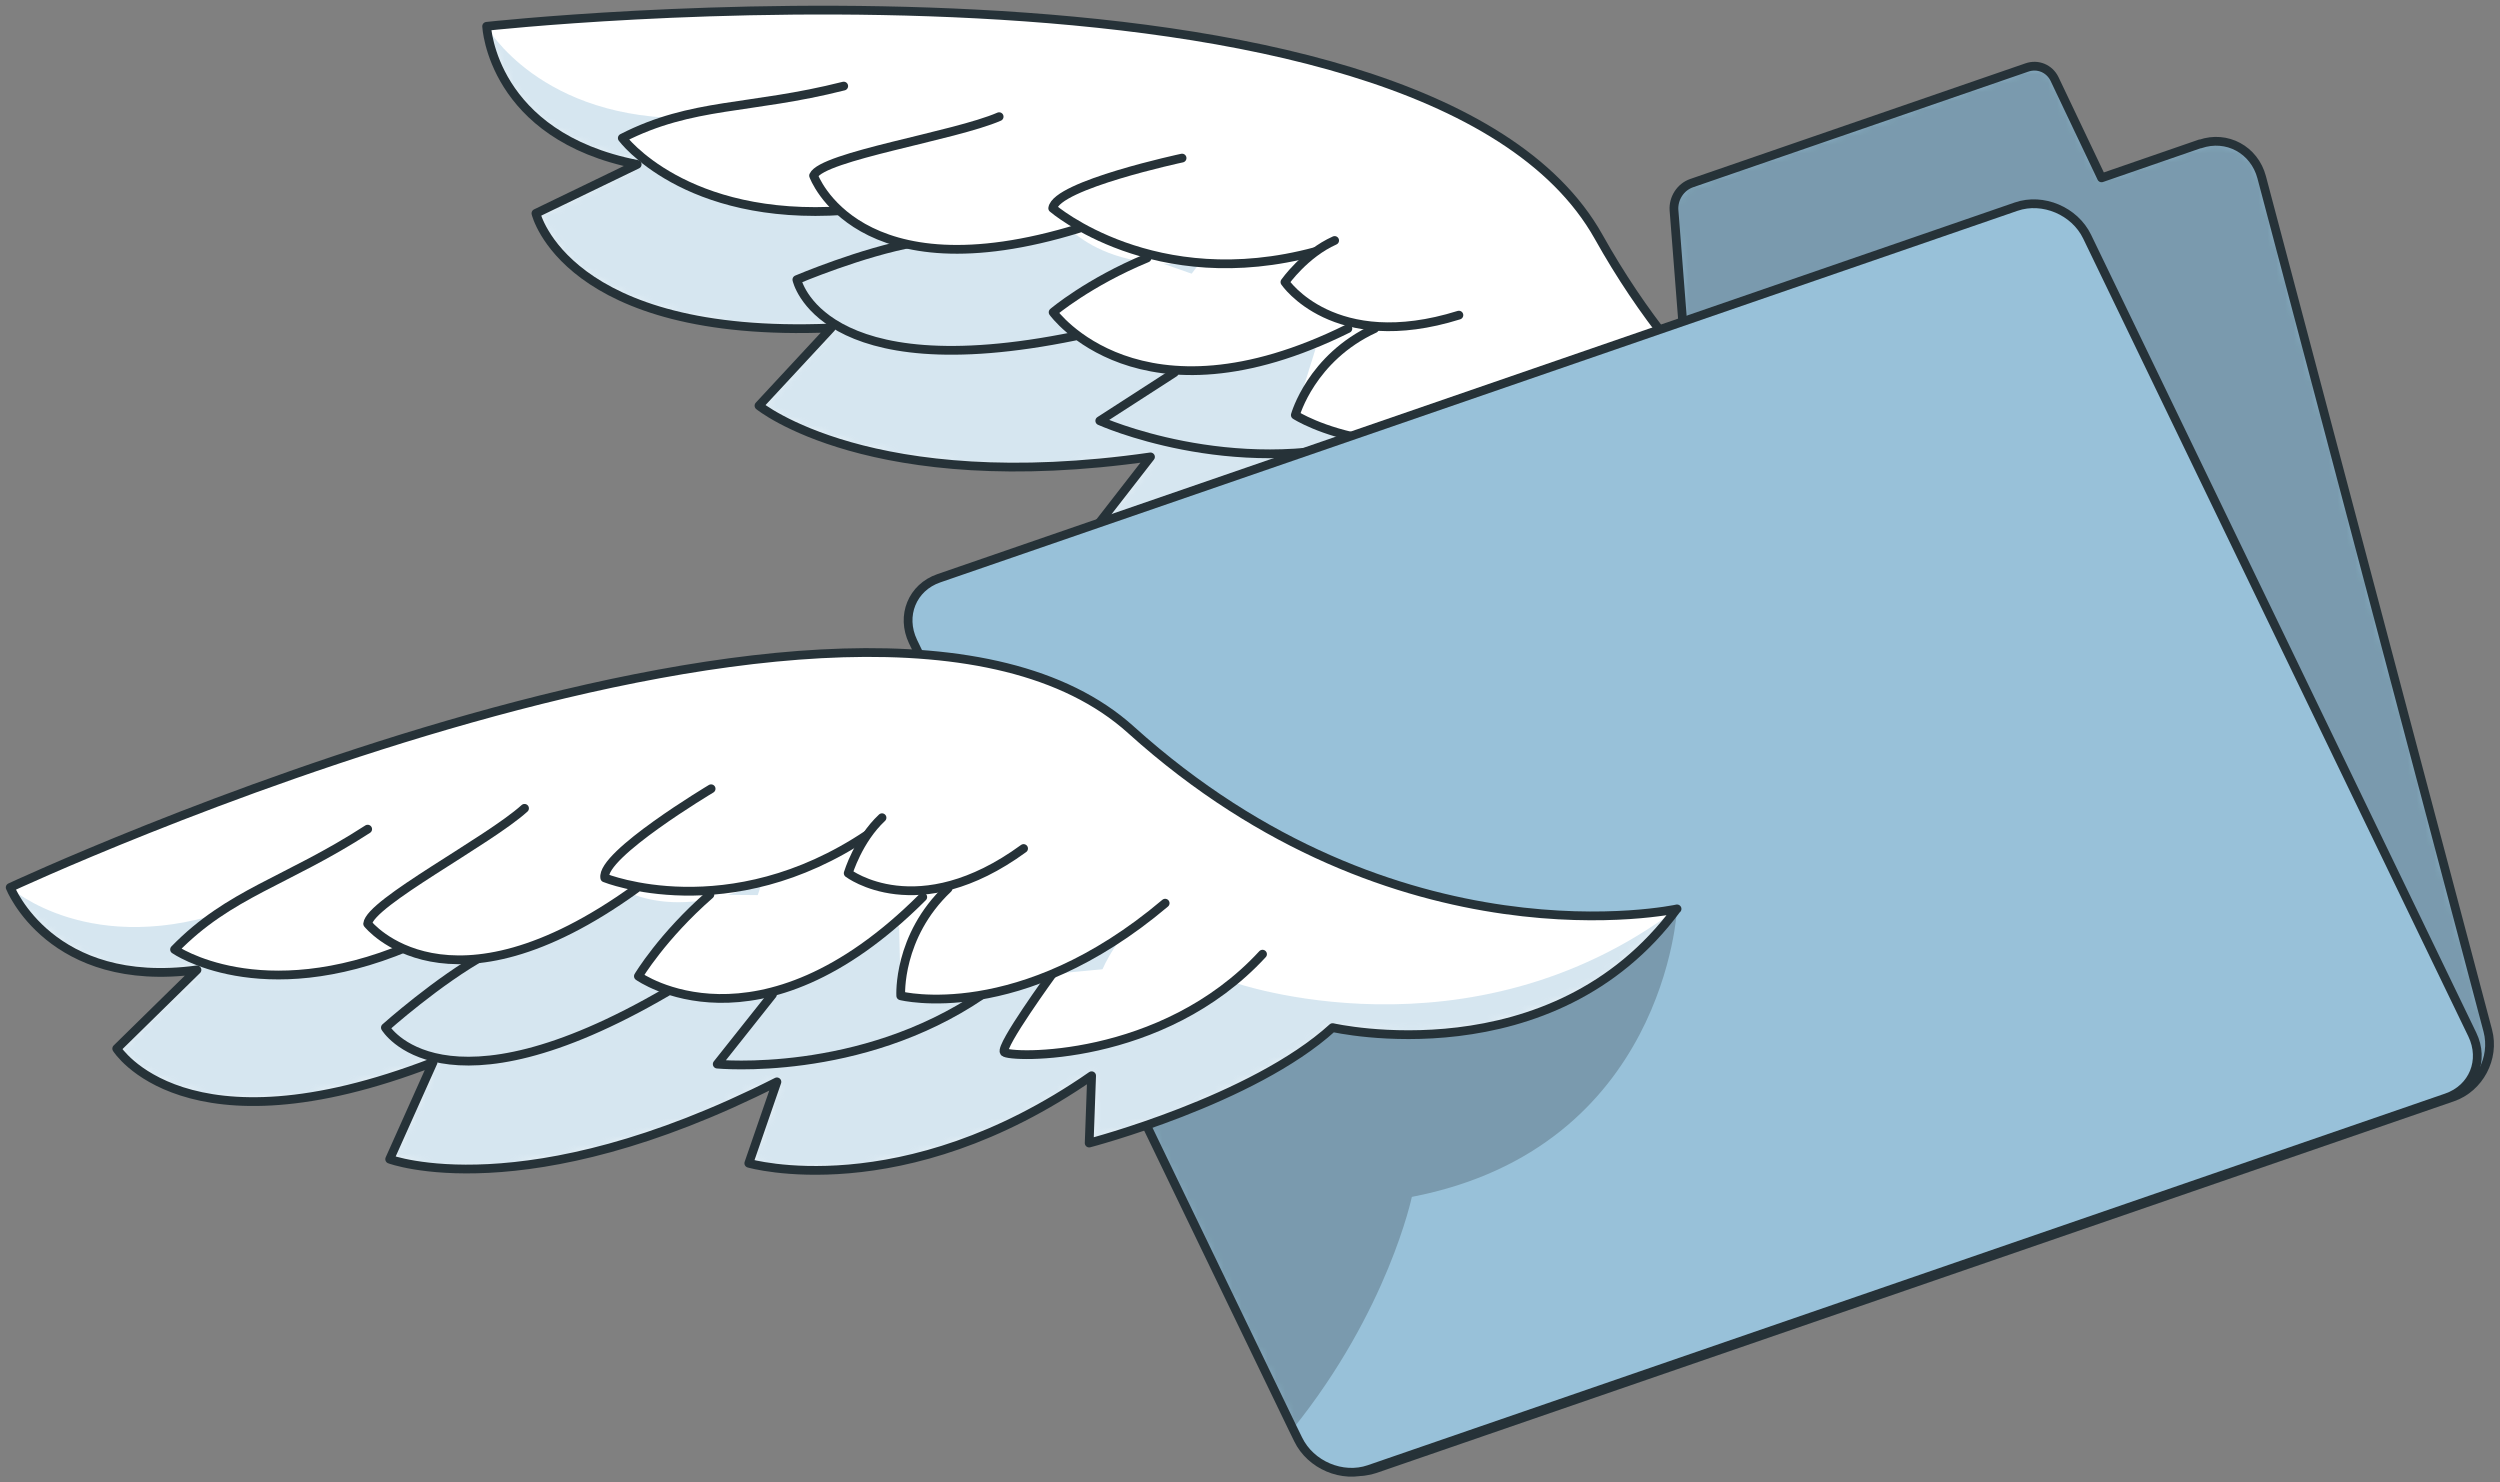 <?xml version="1.0" encoding="UTF-8"?> <svg xmlns="http://www.w3.org/2000/svg" width="285" height="169" viewBox="0 0 285 169" fill="none"><rect x="0" y="0" width="285" height="169" fill="#808080" stroke="none"/><g clip-path="url(#clip0_5160_57465)"><path d="M234.655 66.34C234.655 66.34 202.238 62.736 182.244 26.996C162.227 -8.743 55.477 3 55.477 3C55.477 3 56.08 15.509 72.638 18.742L61.096 24.322C61.096 24.322 64.463 38.646 94.745 37.39L86.524 46.249C86.524 46.249 99.25 56.667 131.156 52.086L125.142 59.829C125.142 59.829 140.073 70.223 165.362 62.922L162.645 70.107C162.645 70.107 181.849 71.502 193.158 66.549C193.158 66.549 215.033 80.035 234.679 66.34H234.655Z" fill="white"></path><mask id="mask0_5160_57465" style="mask-type:luminance" maskUnits="userSpaceOnUse" x="55" y="1" width="180" height="72"><path d="M234.655 66.34C234.655 66.34 202.238 62.736 182.244 26.996C162.227 -8.743 55.477 3 55.477 3C55.477 3 56.08 15.509 72.638 18.742L61.096 24.322C61.096 24.322 64.463 38.646 94.745 37.39L86.524 46.249C86.524 46.249 99.25 56.667 131.156 52.086L125.142 59.829C125.142 59.829 140.073 70.223 165.362 62.922L162.645 70.107C162.645 70.107 181.849 71.502 193.158 66.549C193.158 66.549 215.033 80.035 234.679 66.34H234.655Z" fill="white"></path></mask><g mask="url(#mask0_5160_57465)"><path opacity="0.4" d="M234.655 66.363C215.01 80.059 193.135 66.572 193.135 66.572C181.826 71.502 162.645 70.13 162.645 70.13L165.339 62.922C140.05 70.246 125.119 59.829 125.119 59.829L131.133 52.086C99.226 56.666 86.501 46.249 86.501 46.249L94.721 37.39C64.44 38.646 61.073 24.322 61.073 24.322L72.614 18.741C56.057 15.509 55.453 3 55.453 3C55.453 3 61.514 13.812 78.977 13.463C78.977 13.463 76.051 20.765 93.932 22.113C93.932 22.113 109.026 28.577 119.987 23.741C119.987 23.741 123.679 31.228 136.799 29.949L132.34 35.832C132.34 35.832 133.711 43.552 149.989 39.715L147.62 47.296C147.62 47.296 152.961 53.504 173.907 48.877C173.907 48.877 167.359 53.155 169.495 55.341C171.632 57.527 178.273 58.573 183.986 58.015C183.986 58.015 206.348 75.664 234.632 66.363H234.655Z" fill="#98C1D9"></path></g><path d="M234.655 66.34C234.655 66.34 202.238 62.736 182.244 26.996C162.227 -8.743 55.477 3 55.477 3C55.477 3 56.08 15.509 72.638 18.742L61.096 24.322C61.096 24.322 64.463 38.646 94.745 37.39L86.524 46.249C86.524 46.249 99.25 56.667 131.156 52.086L125.142 59.829C125.142 59.829 140.073 70.223 165.362 62.922L162.645 70.107C162.645 70.107 181.849 71.502 193.158 66.549C193.158 66.549 215.033 80.035 234.679 66.34H234.655Z" stroke="#263238" stroke-linecap="round" stroke-linejoin="round"></path><path d="M96.184 9.813C85.433 12.533 78.931 11.65 70.942 15.742C70.942 15.742 78.002 25.276 96.254 23.997" fill="white"></path><path d="M96.184 9.813C85.433 12.533 78.931 11.65 70.942 15.742C70.942 15.742 78.002 25.276 96.254 23.997" stroke="#263238" stroke-linecap="round" stroke-linejoin="round"></path><path d="M104.358 27.647C98.297 28.717 90.843 31.879 90.843 31.879C90.843 31.879 93.467 44.273 122.541 38.32" stroke="#263238" stroke-linecap="round" stroke-linejoin="round"></path><path d="M133.873 42.483L125.374 47.97C125.374 47.97 140.282 54.69 156.491 50.179" stroke="#263238" stroke-linecap="round" stroke-linejoin="round"></path><path d="M164.828 50.505C164.828 50.505 156.514 56.364 156.793 57.201C157.072 58.038 173.443 64.177 188.258 56.085" fill="white"></path><path d="M164.828 50.505C164.828 50.505 156.514 56.364 156.793 57.201C157.072 58.038 173.443 64.177 188.258 56.085" stroke="#263238" stroke-linecap="round" stroke-linejoin="round"></path><path d="M113.902 13.3C108.817 15.509 93.746 17.811 92.748 20.02C92.748 20.02 97.694 33.833 122.982 26.043" fill="white"></path><path d="M113.902 13.3C108.817 15.509 93.746 17.811 92.748 20.02C92.748 20.02 97.694 33.833 122.982 26.043" stroke="#263238" stroke-linecap="round" stroke-linejoin="round"></path><path d="M130.761 29.415C124.074 32.182 120.056 35.6 120.056 35.6C120.056 35.6 129.856 49.249 153.658 37.46" fill="white"></path><path d="M130.761 29.415C124.074 32.182 120.056 35.6 120.056 35.6C120.056 35.6 129.856 49.249 153.658 37.46" stroke="#263238" stroke-linecap="round" stroke-linejoin="round"></path><path d="M156.7 37.46C149.478 40.785 147.667 47.319 147.667 47.319C147.667 47.319 159.417 54.946 179.597 47.017" fill="white"></path><path d="M156.7 37.46C149.478 40.785 147.667 47.319 147.667 47.319C147.667 47.319 159.417 54.946 179.597 47.017" stroke="#263238" stroke-linecap="round" stroke-linejoin="round"></path><path d="M134.756 18.021C134.756 18.021 120.405 21.09 120.01 23.741C120.01 23.741 131.528 33.67 149.989 28.67" fill="white"></path><path d="M134.756 18.021C134.756 18.021 120.405 21.09 120.01 23.741C120.01 23.741 131.528 33.67 149.989 28.67" stroke="#263238" stroke-linecap="round" stroke-linejoin="round"></path><path d="M152.149 27.415C148.758 28.926 146.483 32.158 146.483 32.158C146.483 32.158 152.033 40.39 166.314 35.925" fill="white"></path><path d="M152.149 27.415C148.758 28.926 146.483 32.158 146.483 32.158C146.483 32.158 152.033 40.39 166.314 35.925" stroke="#263238" stroke-linecap="round" stroke-linejoin="round"></path><path d="M250.818 16.393L239.578 20.276L234.214 8.999C233.634 7.813 232.31 7.255 231.056 7.697L192.833 20.881C191.579 21.323 190.743 22.602 190.836 23.973L191.835 36.762L127.998 58.783C124.956 59.829 123.145 63.224 123.981 66.363L149.757 163.652C150.593 166.791 153.728 168.488 156.77 167.442L279.589 125.076C282.631 124.029 284.443 120.635 283.607 117.495L257.831 20.206C256.995 17.067 253.86 15.37 250.818 16.416V16.393Z" fill="#98C1D9"></path><mask id="mask1_5160_57465" style="mask-type:luminance" maskUnits="userSpaceOnUse" x="123" y="7" width="161" height="161"><path d="M250.818 16.393L239.578 20.276L234.214 8.999C233.634 7.813 232.31 7.255 231.056 7.697L192.833 20.881C191.579 21.323 190.743 22.602 190.836 23.973L191.835 36.762L127.998 58.783C124.956 59.829 123.145 63.224 123.981 66.363L149.757 163.652C150.593 166.791 153.728 168.488 156.77 167.442L279.589 125.076C282.631 124.029 284.443 120.635 283.607 117.495L257.831 20.206C256.995 17.067 253.86 15.37 250.818 16.416V16.393Z" fill="white"></path></mask><g mask="url(#mask1_5160_57465)"><path opacity="0.2" d="M250.818 16.393L239.578 20.276L234.214 8.999C233.634 7.813 232.31 7.255 231.056 7.697L192.833 20.881C191.579 21.323 190.743 22.602 190.836 23.973L191.835 36.762L127.998 58.783C124.956 59.829 123.145 63.224 123.981 66.363L149.757 163.652C150.593 166.791 153.728 168.488 156.77 167.442L279.589 125.076C282.631 124.029 284.443 120.635 283.607 117.495L257.831 20.206C256.995 17.067 253.86 15.37 250.818 16.416V16.393Z" fill="black"></path></g><path d="M250.818 16.393L239.578 20.276L234.214 8.999C233.634 7.813 232.31 7.255 231.056 7.697L192.833 20.881C191.579 21.323 190.743 22.602 190.836 23.973L191.835 36.762L127.998 58.783C124.956 59.829 123.145 63.224 123.981 66.363L149.757 163.652C150.593 166.791 153.728 168.488 156.77 167.442L279.589 125.076C282.631 124.029 284.443 120.635 283.607 117.495L257.831 20.206C256.995 17.067 253.86 15.37 250.818 16.416V16.393Z" stroke="#263238" stroke-linecap="round" stroke-linejoin="round"></path><path d="M278.893 125.146L156.073 167.512C153.031 168.558 149.408 167.023 147.992 164.094L147.388 162.861L118.407 102.823L104.08 73.129C102.686 70.2 103.987 66.968 107.029 65.921L229.848 23.555C232.89 22.509 236.513 24.043 237.93 26.973L281.842 117.937C283.258 120.867 281.958 124.099 278.893 125.146Z" fill="#98C1D9"></path><mask id="mask2_5160_57465" style="mask-type:luminance" maskUnits="userSpaceOnUse" x="103" y="23" width="180" height="145"><path d="M278.893 125.146L156.073 167.512C153.031 168.558 149.408 167.023 147.992 164.094L147.388 162.861L118.407 102.823L104.08 73.129C102.686 70.2 103.987 66.968 107.029 65.921L229.848 23.555C232.89 22.509 236.513 24.043 237.93 26.973L281.842 117.937C283.258 120.867 281.958 124.099 278.893 125.146Z" fill="white"></path></mask><g mask="url(#mask2_5160_57465)"><path opacity="0.2" d="M191.184 103.614C191.184 103.614 189.884 130.842 160.95 136.446C160.95 136.446 158.256 149.375 147.411 162.861L118.431 102.823C142.953 107.055 171.074 109.427 191.184 103.614Z" fill="black"></path></g><path d="M278.893 125.146L156.073 167.512C153.031 168.558 149.408 167.023 147.992 164.094L147.388 162.861L118.407 102.823L104.08 73.129C102.686 70.2 103.987 66.968 107.029 65.921L229.848 23.555C232.89 22.509 236.513 24.043 237.93 26.973L281.842 117.937C283.258 120.867 281.958 124.099 278.893 125.146Z" stroke="#263238" stroke-linecap="round" stroke-linejoin="round"></path><path d="M191.184 103.614C191.184 103.614 159.324 110.613 128.927 83.198C98.53 55.76 1.161 101.172 1.161 101.172C1.161 101.172 5.759 112.822 22.455 110.566L13.306 119.542C13.306 119.542 21.085 132.028 49.369 121.1L44.423 132.145C44.423 132.145 59.796 137.911 88.568 123.332L85.363 132.61C85.363 132.61 102.826 137.655 124.445 122.634L124.166 130.308C124.166 130.308 142.79 125.448 151.916 117.147C151.916 117.147 176.949 122.913 191.161 103.614H191.184Z" fill="white"></path><mask id="mask3_5160_57465" style="mask-type:luminance" maskUnits="userSpaceOnUse" x="1" y="74" width="191" height="60"><path d="M191.184 103.614C191.184 103.614 159.324 110.613 128.927 83.198C98.53 55.76 1.161 101.172 1.161 101.172C1.161 101.172 5.759 112.822 22.455 110.566L13.306 119.542C13.306 119.542 21.085 132.028 49.369 121.1L44.423 132.145C44.423 132.145 59.796 137.911 88.568 123.332L85.363 132.61C85.363 132.61 102.826 137.655 124.445 122.634L124.166 130.308C124.166 130.308 142.79 125.448 151.916 117.147C151.916 117.147 176.949 122.913 191.161 103.614H191.184Z" fill="white"></path></mask><g mask="url(#mask3_5160_57465)"><path opacity="0.4" d="M191.184 103.614C176.973 122.913 151.916 117.147 151.916 117.147C142.79 125.448 124.166 130.308 124.166 130.308L124.422 122.611C102.802 137.655 85.34 132.61 85.34 132.61L88.568 123.332C59.819 137.911 44.423 132.145 44.423 132.145L49.369 121.123C21.085 132.028 13.329 119.565 13.329 119.565L22.479 110.589C5.759 112.845 1.161 101.195 1.161 101.195C1.161 101.195 10.38 109.473 26.798 103.544C26.798 103.544 26.357 111.403 43.727 106.915C43.727 106.915 60.098 108.171 68.945 100.079C68.945 100.079 74.844 105.985 86.872 100.568L84.55 107.567C84.55 107.567 88.312 114.426 102.501 105.567L102.686 113.496C102.686 113.496 109.746 117.658 128.091 106.543C128.091 106.543 123.261 112.705 126.001 114.077C128.741 115.449 135.336 114.333 140.561 111.961C140.561 111.961 167.405 121.495 191.208 103.59L191.184 103.614Z" fill="#98C1D9"></path></g><path d="M191.184 103.614C191.184 103.614 159.324 110.613 128.927 83.198C98.53 55.76 1.161 101.172 1.161 101.172C1.161 101.172 5.759 112.822 22.455 110.566L13.306 119.542C13.306 119.542 21.085 132.028 49.369 121.1L44.423 132.145C44.423 132.145 59.796 137.911 88.568 123.332L85.363 132.61C85.363 132.61 102.826 137.655 124.445 122.634L124.166 130.308C124.166 130.308 142.79 125.448 151.916 117.147C151.916 117.147 176.949 122.913 191.161 103.614H191.184Z" stroke="#263238" stroke-linecap="round" stroke-linejoin="round"></path><path d="M41.915 94.522C32.603 100.544 26.171 101.8 19.901 108.241C19.901 108.241 29.631 115.007 46.513 107.915" fill="white"></path><path d="M41.915 94.522C32.603 100.544 26.171 101.8 19.901 108.241C19.901 108.241 29.631 115.007 46.513 107.915" stroke="#263238" stroke-linecap="round" stroke-linejoin="round"></path><path d="M55.361 108.799C49.973 111.752 43.935 117.147 43.935 117.147C43.935 117.147 50.391 128.029 76.028 113.077" stroke="#263238" stroke-linecap="round" stroke-linejoin="round"></path><path d="M88.057 113.38L81.764 121.309C81.764 121.309 98.019 122.89 111.952 113.403" stroke="#263238" stroke-linecap="round" stroke-linejoin="round"></path><path d="M119.963 111.031C119.963 111.031 113.972 119.263 114.483 119.937C114.994 120.611 132.48 121.193 143.928 108.776" fill="white"></path><path d="M119.963 111.031C119.963 111.031 113.972 119.263 114.483 119.937C114.994 120.611 132.48 121.193 143.928 108.776" stroke="#263238" stroke-linecap="round" stroke-linejoin="round"></path><path d="M59.796 92.15C55.686 95.871 42.147 102.916 41.915 105.311C41.915 105.311 51.018 116.821 72.498 101.312" fill="white"></path><path d="M59.796 92.15C55.686 95.871 42.147 102.916 41.915 105.311C41.915 105.311 51.018 116.821 72.498 101.312" stroke="#263238" stroke-linecap="round" stroke-linejoin="round"></path><path d="M80.928 101.986C75.471 106.753 72.777 111.287 72.777 111.287C72.777 111.287 86.431 121.053 105.194 102.265" fill="white"></path><path d="M80.928 101.986C75.471 106.753 72.777 111.287 72.777 111.287C72.777 111.287 86.431 121.053 105.194 102.265" stroke="#263238" stroke-linecap="round" stroke-linejoin="round"></path><path d="M108.074 101.288C102.292 106.753 102.686 113.519 102.686 113.519C102.686 113.519 116.271 116.961 132.828 102.963" fill="white"></path><path d="M108.074 101.288C102.292 106.753 102.686 113.519 102.686 113.519C102.686 113.519 116.271 116.961 132.828 102.963" stroke="#263238" stroke-linecap="round" stroke-linejoin="round"></path><path d="M81.067 89.918C81.067 89.918 68.458 97.452 68.945 100.079C68.945 100.079 83.041 105.776 98.924 95.126" fill="white"></path><path d="M81.067 89.918C81.067 89.918 68.458 97.452 68.945 100.079C68.945 100.079 83.041 105.776 98.924 95.126" stroke="#263238" stroke-linecap="round" stroke-linejoin="round"></path><path d="M100.55 93.22C97.833 95.754 96.695 99.544 96.695 99.544C96.695 99.544 104.591 105.567 116.689 96.731" fill="white"></path><path d="M100.55 93.22C97.833 95.754 96.695 99.544 96.695 99.544C96.695 99.544 104.591 105.567 116.689 96.731" stroke="#263238" stroke-linecap="round" stroke-linejoin="round"></path></g><defs><clipPath id="clip0_5160_57465"><rect width="285" height="169" fill="white"></rect></clipPath></defs></svg> 
